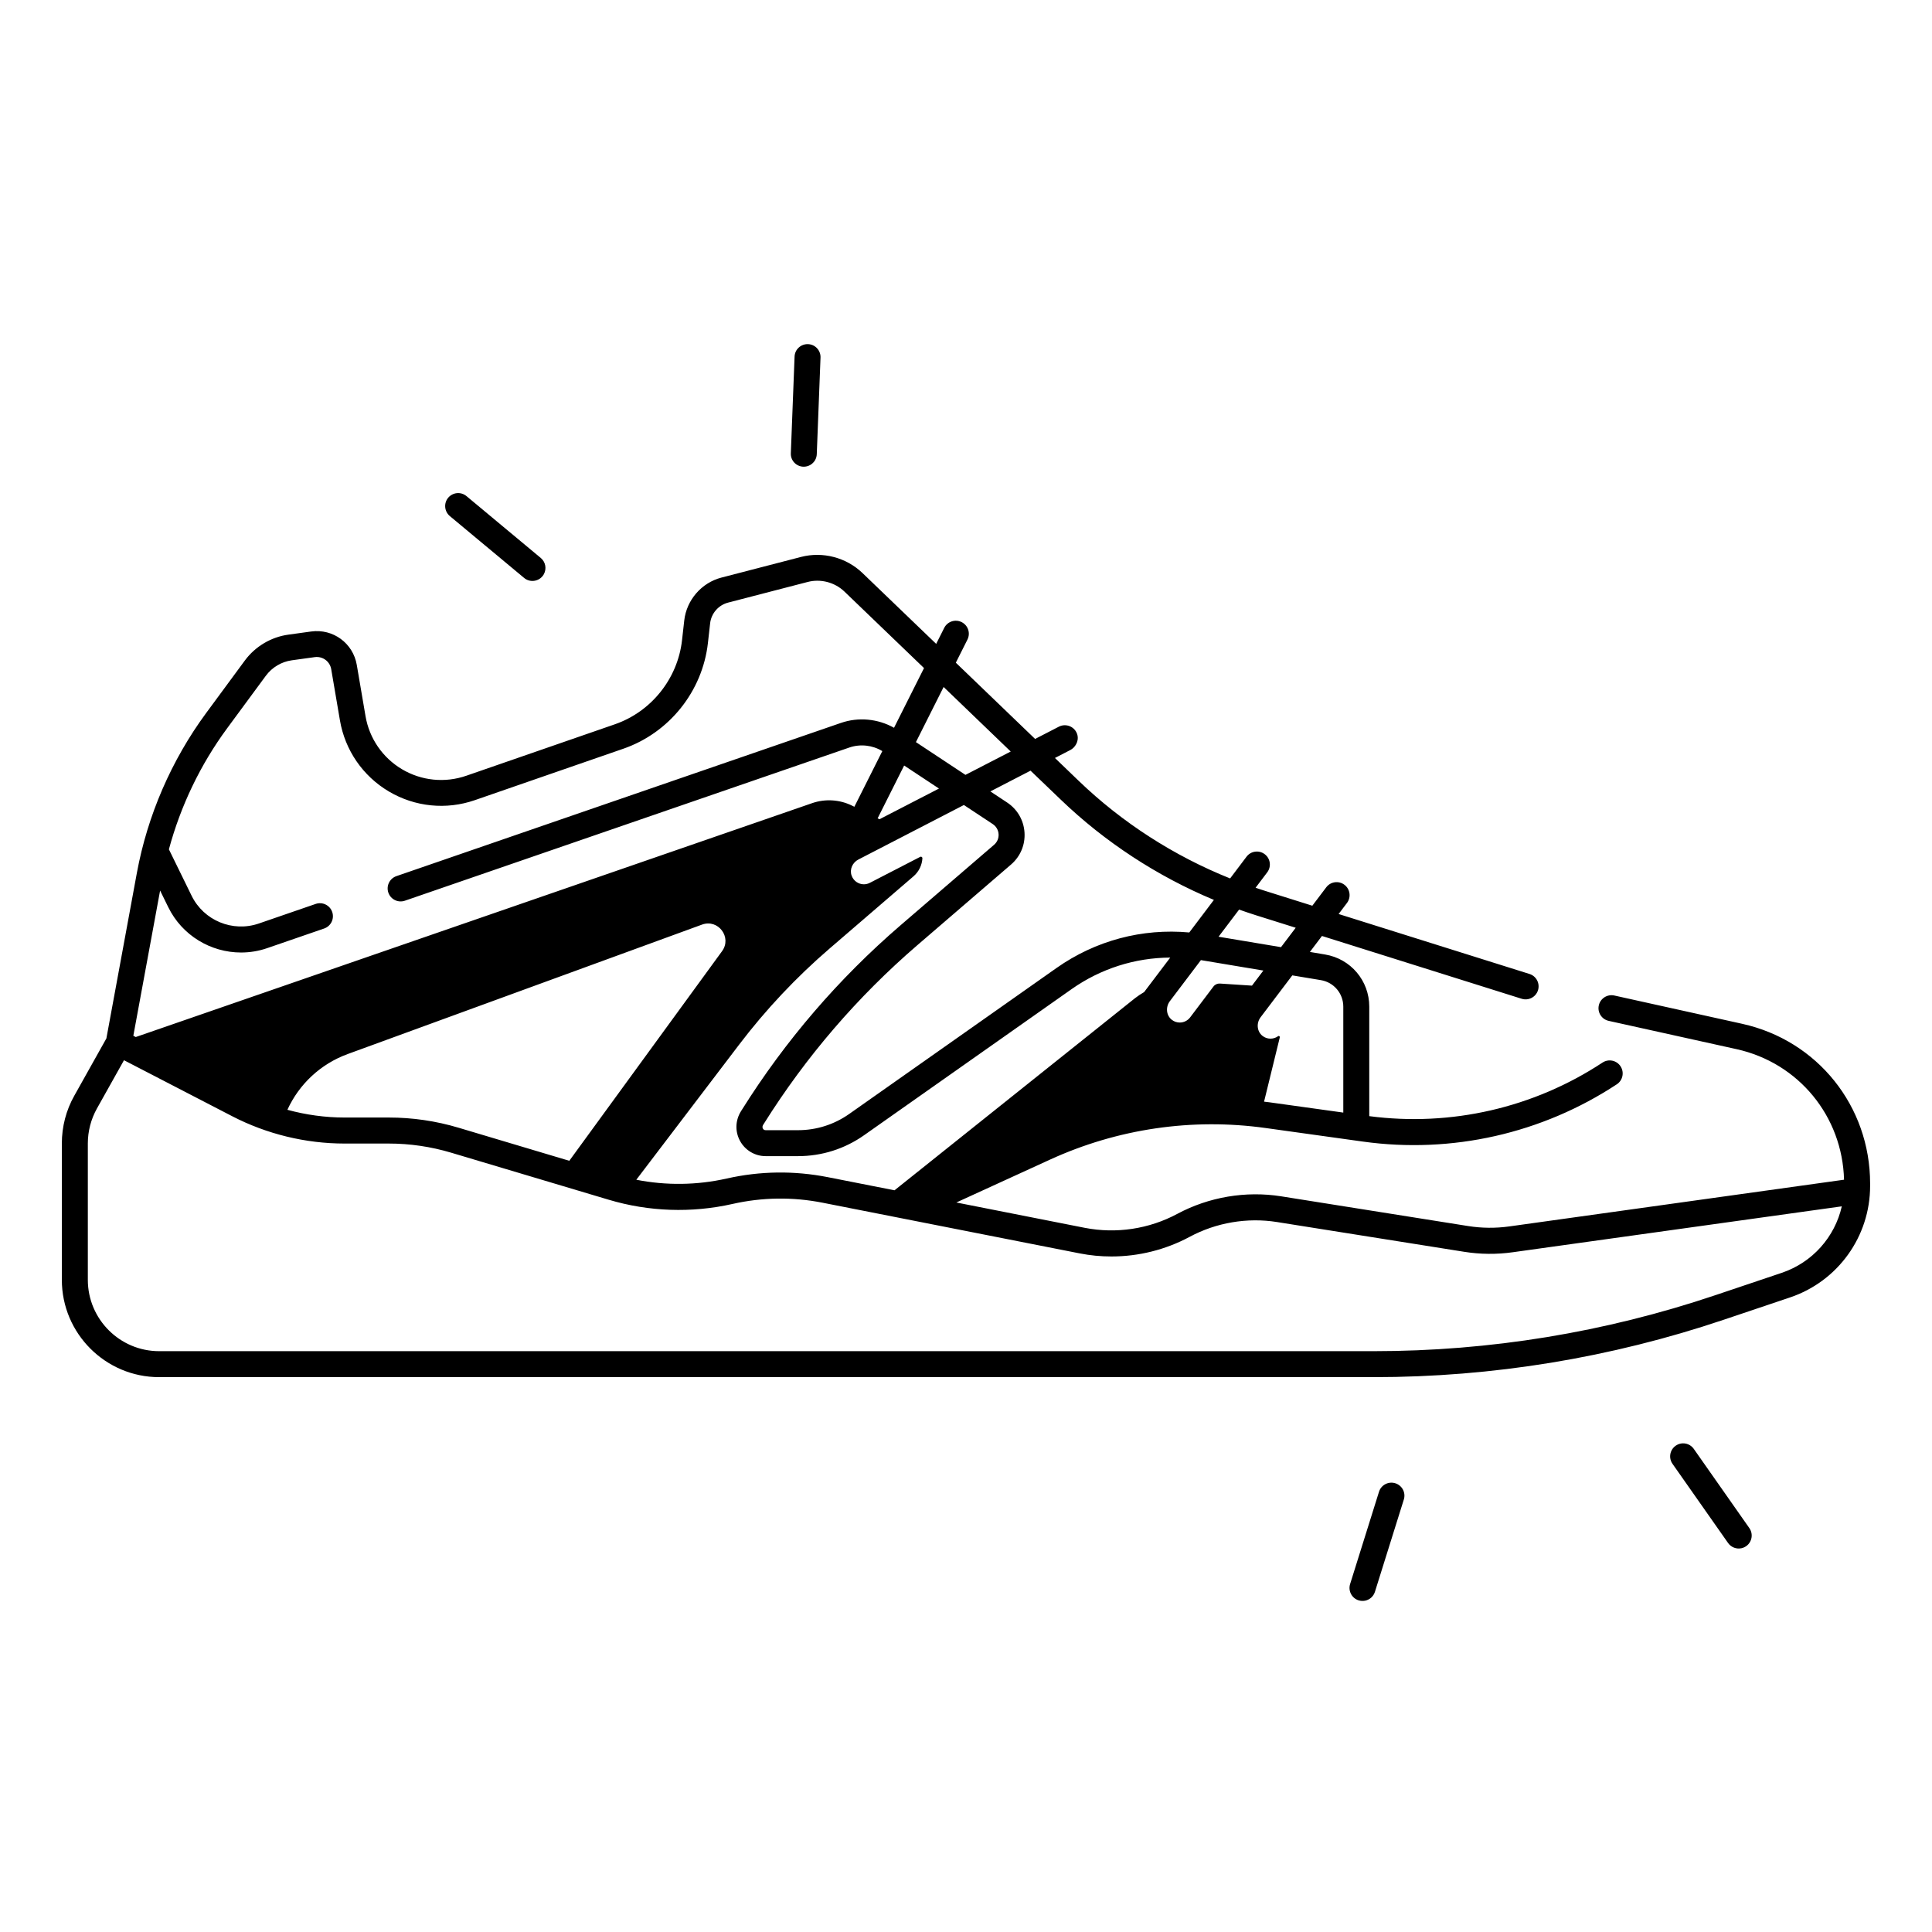 <?xml version="1.0" encoding="UTF-8"?>
<!-- Uploaded to: ICON Repo, www.iconrepo.com, Generator: ICON Repo Mixer Tools -->
<svg fill="#000000" width="800px" height="800px" version="1.1" viewBox="144 144 512 512" xmlns="http://www.w3.org/2000/svg">
 <g>
  <path d="m605.7 415.32-33.898-7.5c-1.852-0.402-3.691 0.766-4.102 2.617-0.414 1.859 0.766 3.691 2.617 4.102l33.898 7.5c16.453 3.641 28.035 17.789 28.477 34.598l-88.727 12.379c-3.609 0.5-7.262 0.473-10.863-0.098l-49.582-7.883c-9.387-1.484-19.16 0.168-27.531 4.656-7.488 4.016-16.195 5.324-24.531 3.691l-34.016-6.711 24.836-11.367c17.898-8.188 37.668-11.09 57.16-8.363l25.762 3.59c23.527 3.277 47.43-2.117 67.277-15.184 1.586-1.043 2.027-3.18 0.984-4.773-1.043-1.594-3.188-2.027-4.773-0.984-18.242 12.016-40.168 17.043-61.816 14.199v-29.02c0-6.879-4.922-12.684-11.699-13.816l-4.035-0.68 3.199-4.231 52.93 16.641c1.82 0.57 3.75-0.441 4.32-2.254 0.57-1.812-0.441-3.75-2.254-4.32l-50.582-15.887 2.262-2.992c1.082-1.516 0.777-3.621-0.719-4.754-1.516-1.152-3.68-0.848-4.82 0.668l-3.691 4.879-12.961-4.074c-0.699-0.215-1.387-0.453-2.078-0.688l3.141-4.152c1.082-1.516 0.777-3.621-0.719-4.742-1.516-1.152-3.68-0.848-4.82 0.668l-4.348 5.758c-14.867-5.953-28.605-14.781-40.137-25.871l-6.289-6.051 4.035-2.086c1.652-0.855 2.5-2.863 1.73-4.555-0.816-1.812-2.973-2.547-4.723-1.652l-6.297 3.246-21.008-20.203 3.078-6.129c0.855-1.703 0.168-3.769-1.535-4.625-1.703-0.855-3.769-0.168-4.625 1.535l-2.125 4.231-19.543-18.785c-4.281-4.113-10.508-5.746-16.254-4.262l-21.098 5.473c-5.293 1.367-9.258 5.945-9.871 11.375l-0.59 5.246c-1.152 10.176-8.137 18.922-17.82 22.27l-39.352 13.629c-5.656 1.957-11.855 1.34-17.012-1.711-5.156-3.051-8.688-8.188-9.691-14.09l-2.312-13.559c-0.984-5.777-6.297-9.664-12.094-8.867l-6.051 0.836c-4.574 0.629-8.766 3.129-11.512 6.84l-10.273 13.941c-9.191 12.477-15.539 27.117-18.352 42.359l-8.078 43.859-8.52 15.211c-2.156 3.836-3.285 8.195-3.285 12.605v36.164c0 14.219 11.57 25.789 25.789 25.789h321.82c31.605 0 62.828-5.117 92.781-15.203l17.594-5.922c12.695-4.269 21.227-16.148 21.227-29.539v-0.668c-0.004-20.488-13.945-37.898-33.902-42.305zm-160.97-6.742-63.676 50.863-17.691-3.484c-8.906-1.75-17.918-1.633-26.773 0.363-7.883 1.781-16.059 1.879-23.961 0.324l27.219-35.77c7.094-9.328 15.152-17.891 24.039-25.535l22.188-19.098c1.496-1.289 2.262-3.031 2.371-4.781 0.02-0.305-0.297-0.531-0.582-0.383l-13.352 6.887c-0.5 0.254-1.043 0.383-1.574 0.383-1.406 0-2.754-0.867-3.266-2.344-0.562-1.633 0.266-3.434 1.812-4.223l27.957-14.445 7.656 5.059c0.906 0.602 1.465 1.566 1.535 2.656 0.07 1.082-0.363 2.117-1.191 2.824l-24.785 21.332c-16.402 14.121-30.555 30.574-42.055 48.914l-0.207 0.324c-1.555 2.469-1.645 5.453-0.246 7.969 1.359 2.449 3.945 3.977 6.762 3.977h8.57c6.309 0 12.379-1.918 17.535-5.559l54.938-38.68c7.773-5.473 16.855-8.336 26.176-8.383l-6.918 9.141c-0.855 0.496-1.691 1.051-2.481 1.668zm-149.86 43.043-29.332-8.758c-6.012-1.801-12.25-2.707-18.52-2.707h-11.73c-5.106 0-10.195-0.707-15.125-2.047 3.102-6.809 8.816-12.152 15.941-14.762l93.941-34.32c4.281-1.566 7.988 3.367 5.305 7.047zm81.711-90.758 7.027-13.992 9.23 6.102-15.766 8.137zm90.707 43.789c-0.66-0.039-1.301 0.246-1.703 0.777l-6.188 8.188c-0.68 0.895-1.703 1.367-2.746 1.367-0.746 0-1.496-0.234-2.125-0.738-1.496-1.18-1.652-3.406-0.5-4.93l8.227-10.875 16.551 2.766-3.019 3.996zm26.754-0.906c3.445 0.57 5.945 3.531 5.945 7.027v28.074l-19.59-2.727c-0.473-0.07-0.945-0.109-1.406-0.168l4.172-17.043c0.059-0.254-0.227-0.473-0.441-0.316-0.59 0.434-1.309 0.66-2.027 0.66-0.746 0-1.496-0.234-2.125-0.738-1.496-1.18-1.652-3.406-0.5-4.93l8.402-11.098zm-21.668-18.695c1.457 0.512 2.914 1.012 4.387 1.477l10.617 3.336-3.898 5.144-16.551-2.766zm-47.289-29.164c11.719 11.266 25.594 20.328 40.609 26.598l-6.523 8.629c-12.477-1.141-24.836 2.125-35.188 9.418l-54.938 38.68c-3.996 2.812-8.688 4.301-13.57 4.301h-8.57c-0.414 0-0.621-0.227-0.727-0.422-0.117-0.215-0.207-0.562 0.059-0.984l0.207-0.324c11.129-17.75 24.828-33.672 40.707-47.34l24.785-21.332c2.481-2.137 3.777-5.227 3.57-8.48-0.207-3.258-1.891-6.16-4.613-7.961l-4.438-2.934 10.648-5.5zm-31.016-29.828 17.781 17.102-11.996 6.188-13.125-8.68zm-207.64 53.945 2.156 4.398c3.68 7.527 11.297 12.023 19.297 12.023 2.32 0 4.676-0.375 6.965-1.172l15.055-5.188c1.801-0.621 2.754-2.578 2.137-4.379-0.621-1.801-2.578-2.754-4.379-2.137l-15.055 5.188c-6.945 2.391-14.613-0.777-17.832-7.371l-6.012-12.281c3.102-11.512 8.355-22.477 15.418-32.059l10.273-13.941c1.645-2.234 4.164-3.731 6.906-4.102l6.051-0.836c2.098-0.285 4.016 1.121 4.367 3.199l2.312 13.559c1.348 7.902 6.07 14.77 12.98 18.852 6.898 4.082 15.191 4.922 22.77 2.293l39.352-13.629c12.172-4.211 20.969-15.211 22.414-28.004l0.59-5.246c0.297-2.617 2.203-4.812 4.754-5.473l21.098-5.473c3.445-0.895 7.184 0.09 9.75 2.559l21.078 20.262-7.949 15.824c-4.262-2.402-9.438-2.894-14.07-1.289l-117.8 40.602c-1.801 0.621-2.754 2.578-2.137 4.379 0.621 1.801 2.578 2.754 4.379 2.137l117.8-40.602c2.894-0.992 6.121-0.629 8.727 0.953l-7.41 14.75-0.582-0.285c-3.297-1.633-7.113-1.871-10.586-0.68l-179.27 61.988-0.641-0.336zm429.75 101.31-17.594 5.922c-29.246 9.852-59.719 14.84-90.578 14.84h-321.83c-10.422 0-18.902-8.48-18.902-18.902v-36.164c0-3.227 0.836-6.414 2.41-9.238l7.172-12.801 28.676 14.84c9.152 4.734 19.445 7.242 29.746 7.242h11.73c5.609 0 11.18 0.816 16.551 2.422l41.762 12.469c10.629 3.18 21.965 3.562 32.785 1.121 7.91-1.789 15.969-1.898 23.93-0.324l68.094 13.422c2.785 0.551 5.609 0.816 8.422 0.816 7.184 0 14.316-1.77 20.703-5.195 7.047-3.789 15.281-5.188 23.184-3.926l49.582 7.883c4.269 0.68 8.609 0.719 12.891 0.117l87.184-12.164c-1.836 8.117-7.769 14.875-15.918 17.621z"/>
  <path d="m282.9 297.16c1.465 1.219 3.633 1.012 4.852-0.441 0.148-0.176 0.266-0.355 0.375-0.551 0.777-1.418 0.473-3.227-0.816-4.301l-19.691-16.395c-1.465-1.219-3.633-1.012-4.852 0.441-1.211 1.457-1.012 3.633 0.441 4.852z"/>
  <path d="m356.87 267.68c1.348 0.051 2.547-0.68 3.16-1.781 0.246-0.453 0.402-0.973 0.422-1.523l0.992-25.605c0.078-1.898-1.406-3.504-3.305-3.57-1.898-0.07-3.504 1.406-3.57 3.305l-0.992 25.605c-0.094 1.887 1.391 3.492 3.293 3.57z"/>
  <path d="m592.87 527.97c-1.094-1.555-3.238-1.938-4.801-0.836-1.555 1.094-1.93 3.238-0.836 4.801l14.719 20.969c0.816 1.16 2.215 1.664 3.512 1.398 0.453-0.09 0.887-0.277 1.289-0.551 1.555-1.094 1.93-3.238 0.836-4.801z"/>
  <path d="m513.77 537.08c-1.812-0.57-3.75 0.441-4.32 2.254l-7.656 24.453c-0.57 1.812 0.441 3.75 2.254 4.32 0.582 0.176 1.16 0.195 1.723 0.09 1.191-0.246 2.203-1.102 2.598-2.344l7.656-24.453c0.578-1.82-0.434-3.746-2.254-4.32z"/>
 </g>
</svg>
